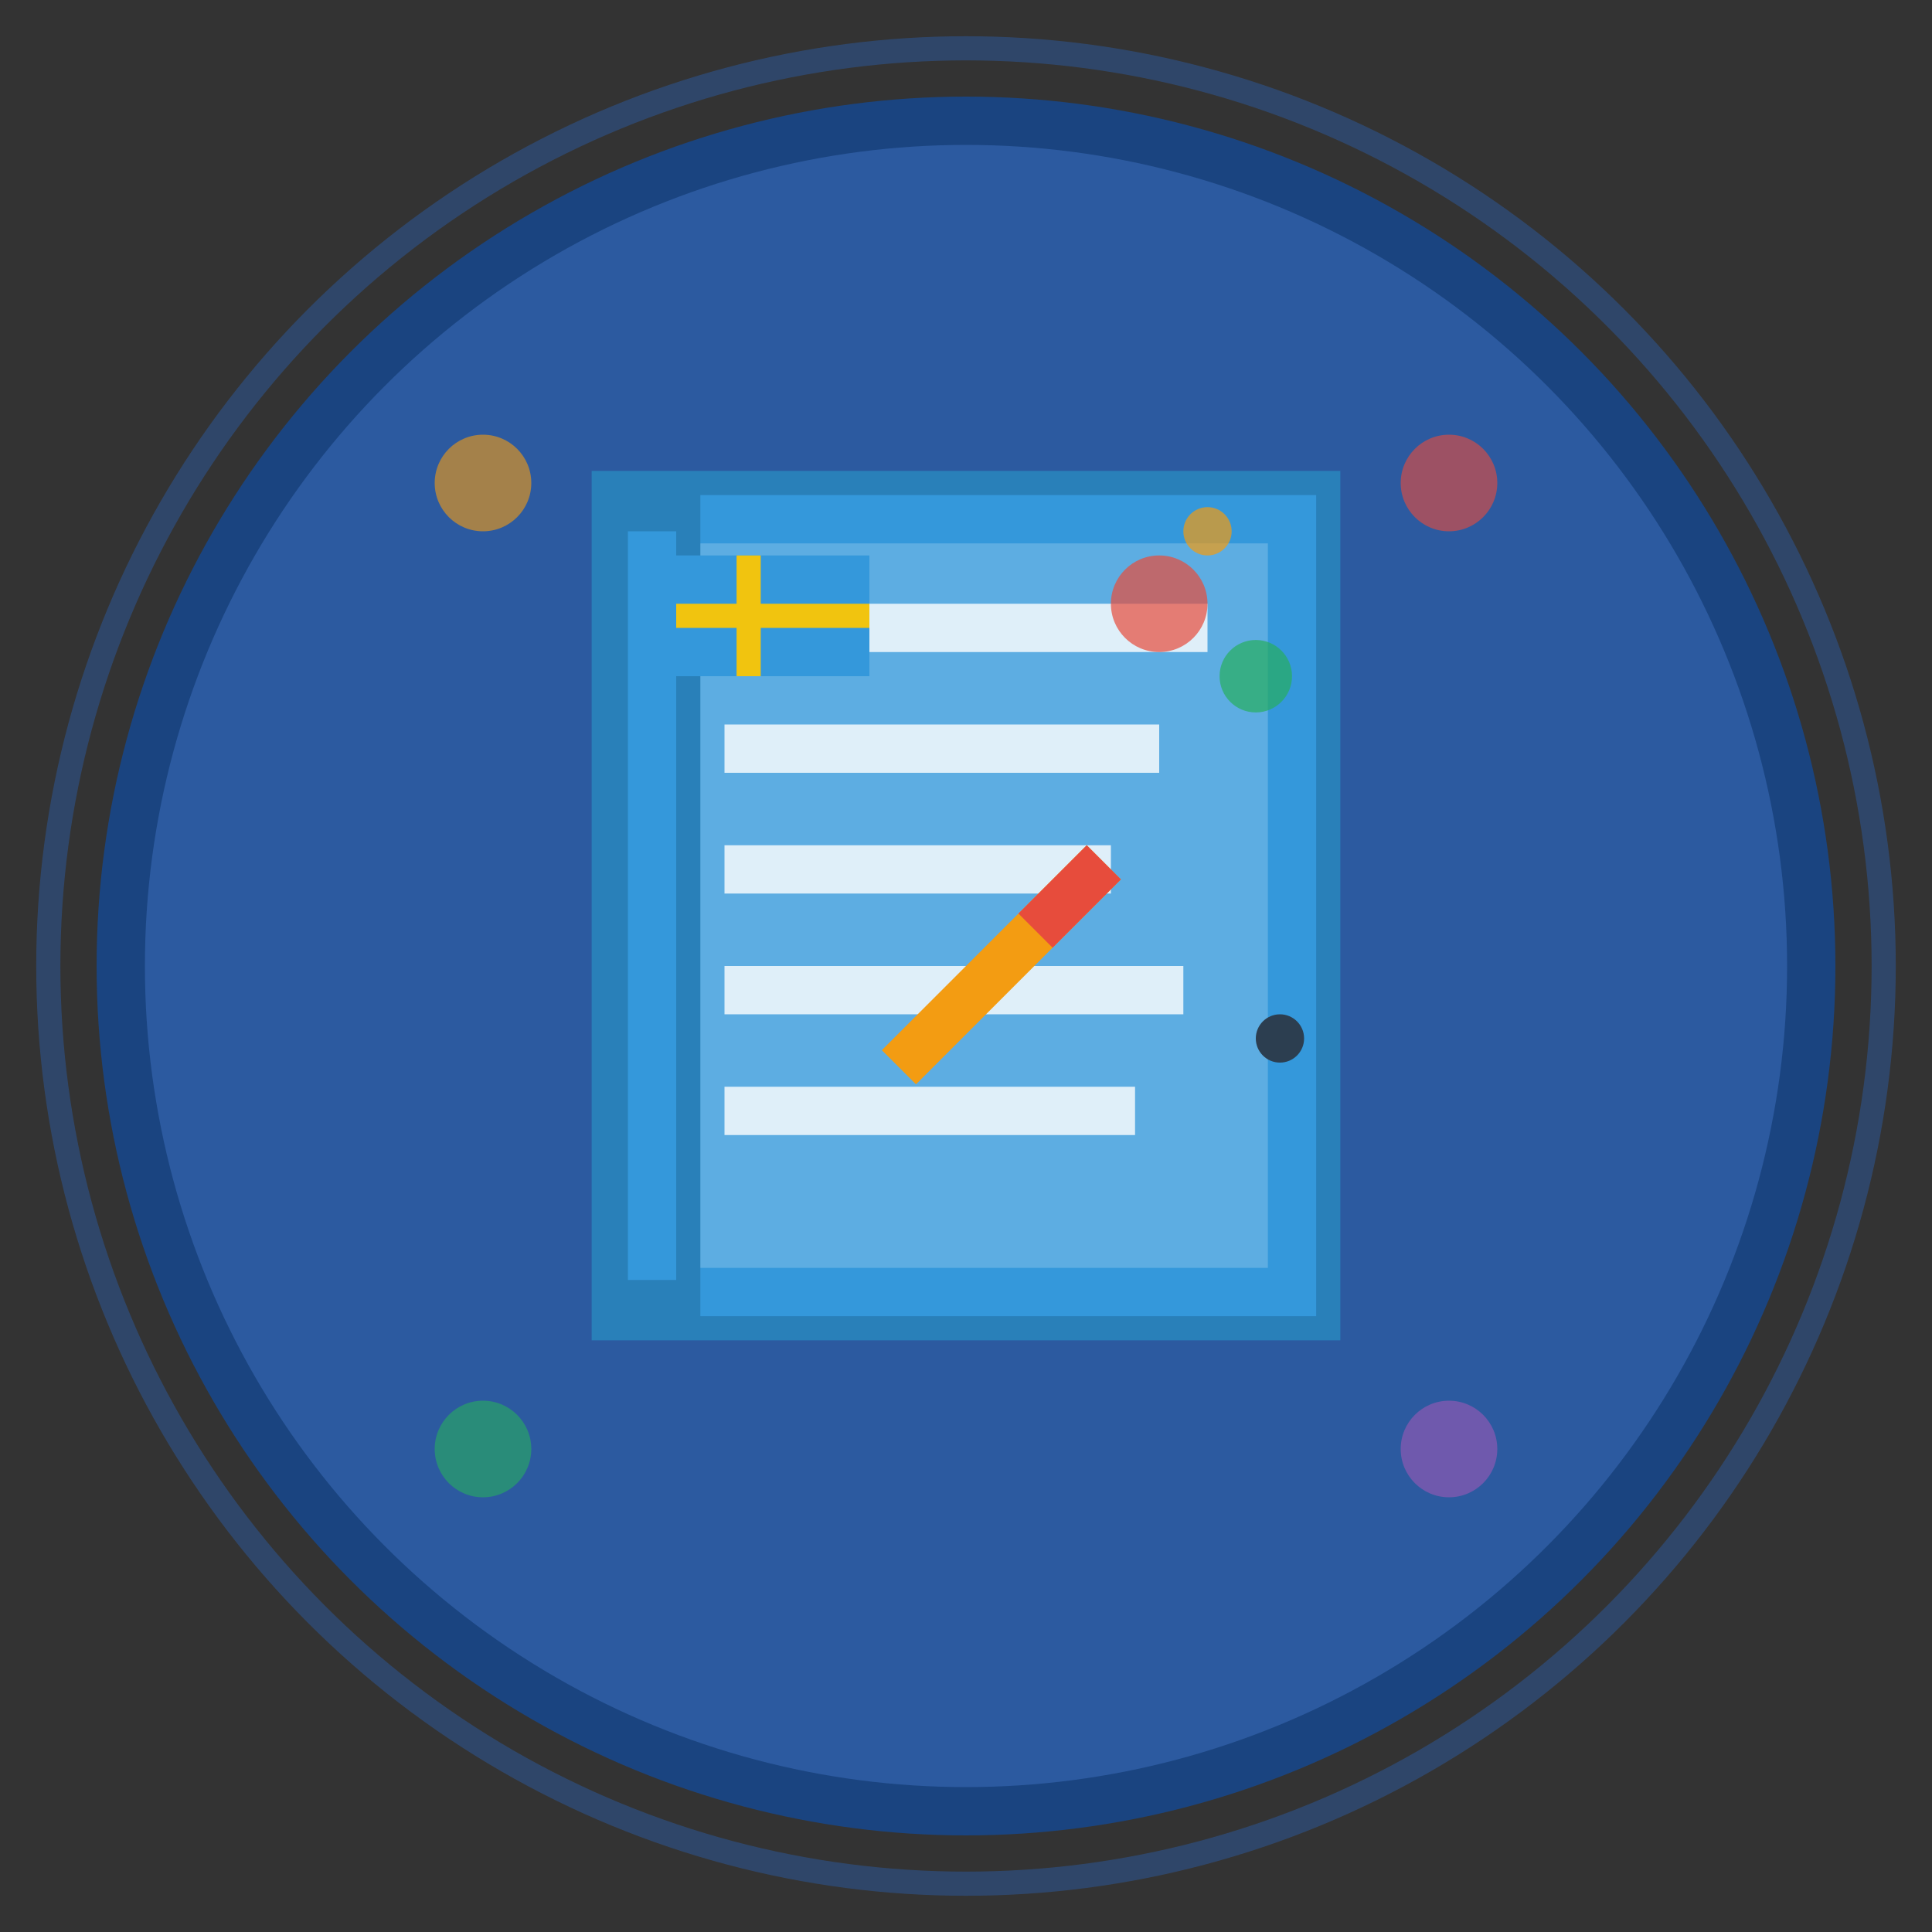 <svg width="80" height="80" viewBox="0 0 80 80" fill="none" xmlns="http://www.w3.org/2000/svg">
  <rect x="0" y="0" width="80" height="80" fill="#333333" stroke="none"/>
  <!-- Background circle -->
  <circle cx="40" cy="40" r="35" fill="#2c5aa0" stroke="#1a4480" stroke-width="2"/>
  
  <!-- Book/Blog representation -->
  <g transform="translate(40, 40)">
    <!-- Book cover -->
    <rect x="-15" y="-20" width="30" height="35" fill="#3498db" stroke="#2980b9" stroke-width="1"/>
    <rect x="-13" y="-18" width="26" height="31" fill="#5dade2" stroke="#3498db" stroke-width="1"/>
    
    <!-- Book spine -->
    <rect x="-15" y="-20" width="4" height="35" fill="#2980b9"/>
    <rect x="-14" y="-18" width="2" height="31" fill="#3498db"/>
    
    <!-- Pages -->
    <rect x="-10" y="-15" width="20" height="2" fill="white" opacity="0.8"/>
    <rect x="-10" y="-10" width="18" height="2" fill="white" opacity="0.8"/>
    <rect x="-10" y="-5" width="16" height="2" fill="white" opacity="0.8"/>
    <rect x="-10" y="0" width="19" height="2" fill="white" opacity="0.8"/>
    <rect x="-10" y="5" width="17" height="2" fill="white" opacity="0.8"/>
    
    <!-- Writing/pen icon -->
    <g transform="translate(5, -5)">
      <rect x="0" y="0" width="2" height="12" fill="#f39c12" transform="rotate(45)"/>
      <rect x="0" y="0" width="2" height="4" fill="#e74c3c" transform="rotate(45)"/>
      <circle cx="8" cy="8" r="1" fill="#2c3e50"/>
    </g>
    
    <!-- Swedish flag mini -->
    <g transform="translate(-12, -17)">
      <rect x="0" y="0" width="8" height="5" fill="#3498db"/>
      <rect x="0" y="2" width="8" height="1" fill="#f1c40f"/>
      <rect x="2.5" y="0" width="1" height="5" fill="#f1c40f"/>
    </g>
    
    <!-- Food elements -->
    <circle cx="8" cy="-15" r="2" fill="#e74c3c" opacity="0.7"/>
    <circle cx="12" cy="-12" r="1.5" fill="#27ae60" opacity="0.7"/>
    <circle cx="10" cy="-18" r="1" fill="#f39c12" opacity="0.7"/>
  </g>
  
  <!-- Decorative elements around the circle -->
  <circle cx="20" cy="20" r="2" fill="#f39c12" opacity="0.6"/>
  <circle cx="60" cy="20" r="2" fill="#e74c3c" opacity="0.6"/>
  <circle cx="20" cy="60" r="2" fill="#27ae60" opacity="0.6"/>
  <circle cx="60" cy="60" r="2" fill="#9b59b6" opacity="0.6"/>
  
  <!-- Border decoration -->
  <circle cx="40" cy="40" r="38" fill="none" stroke="#2c5aa0" stroke-width="1" opacity="0.5"/>
</svg>
